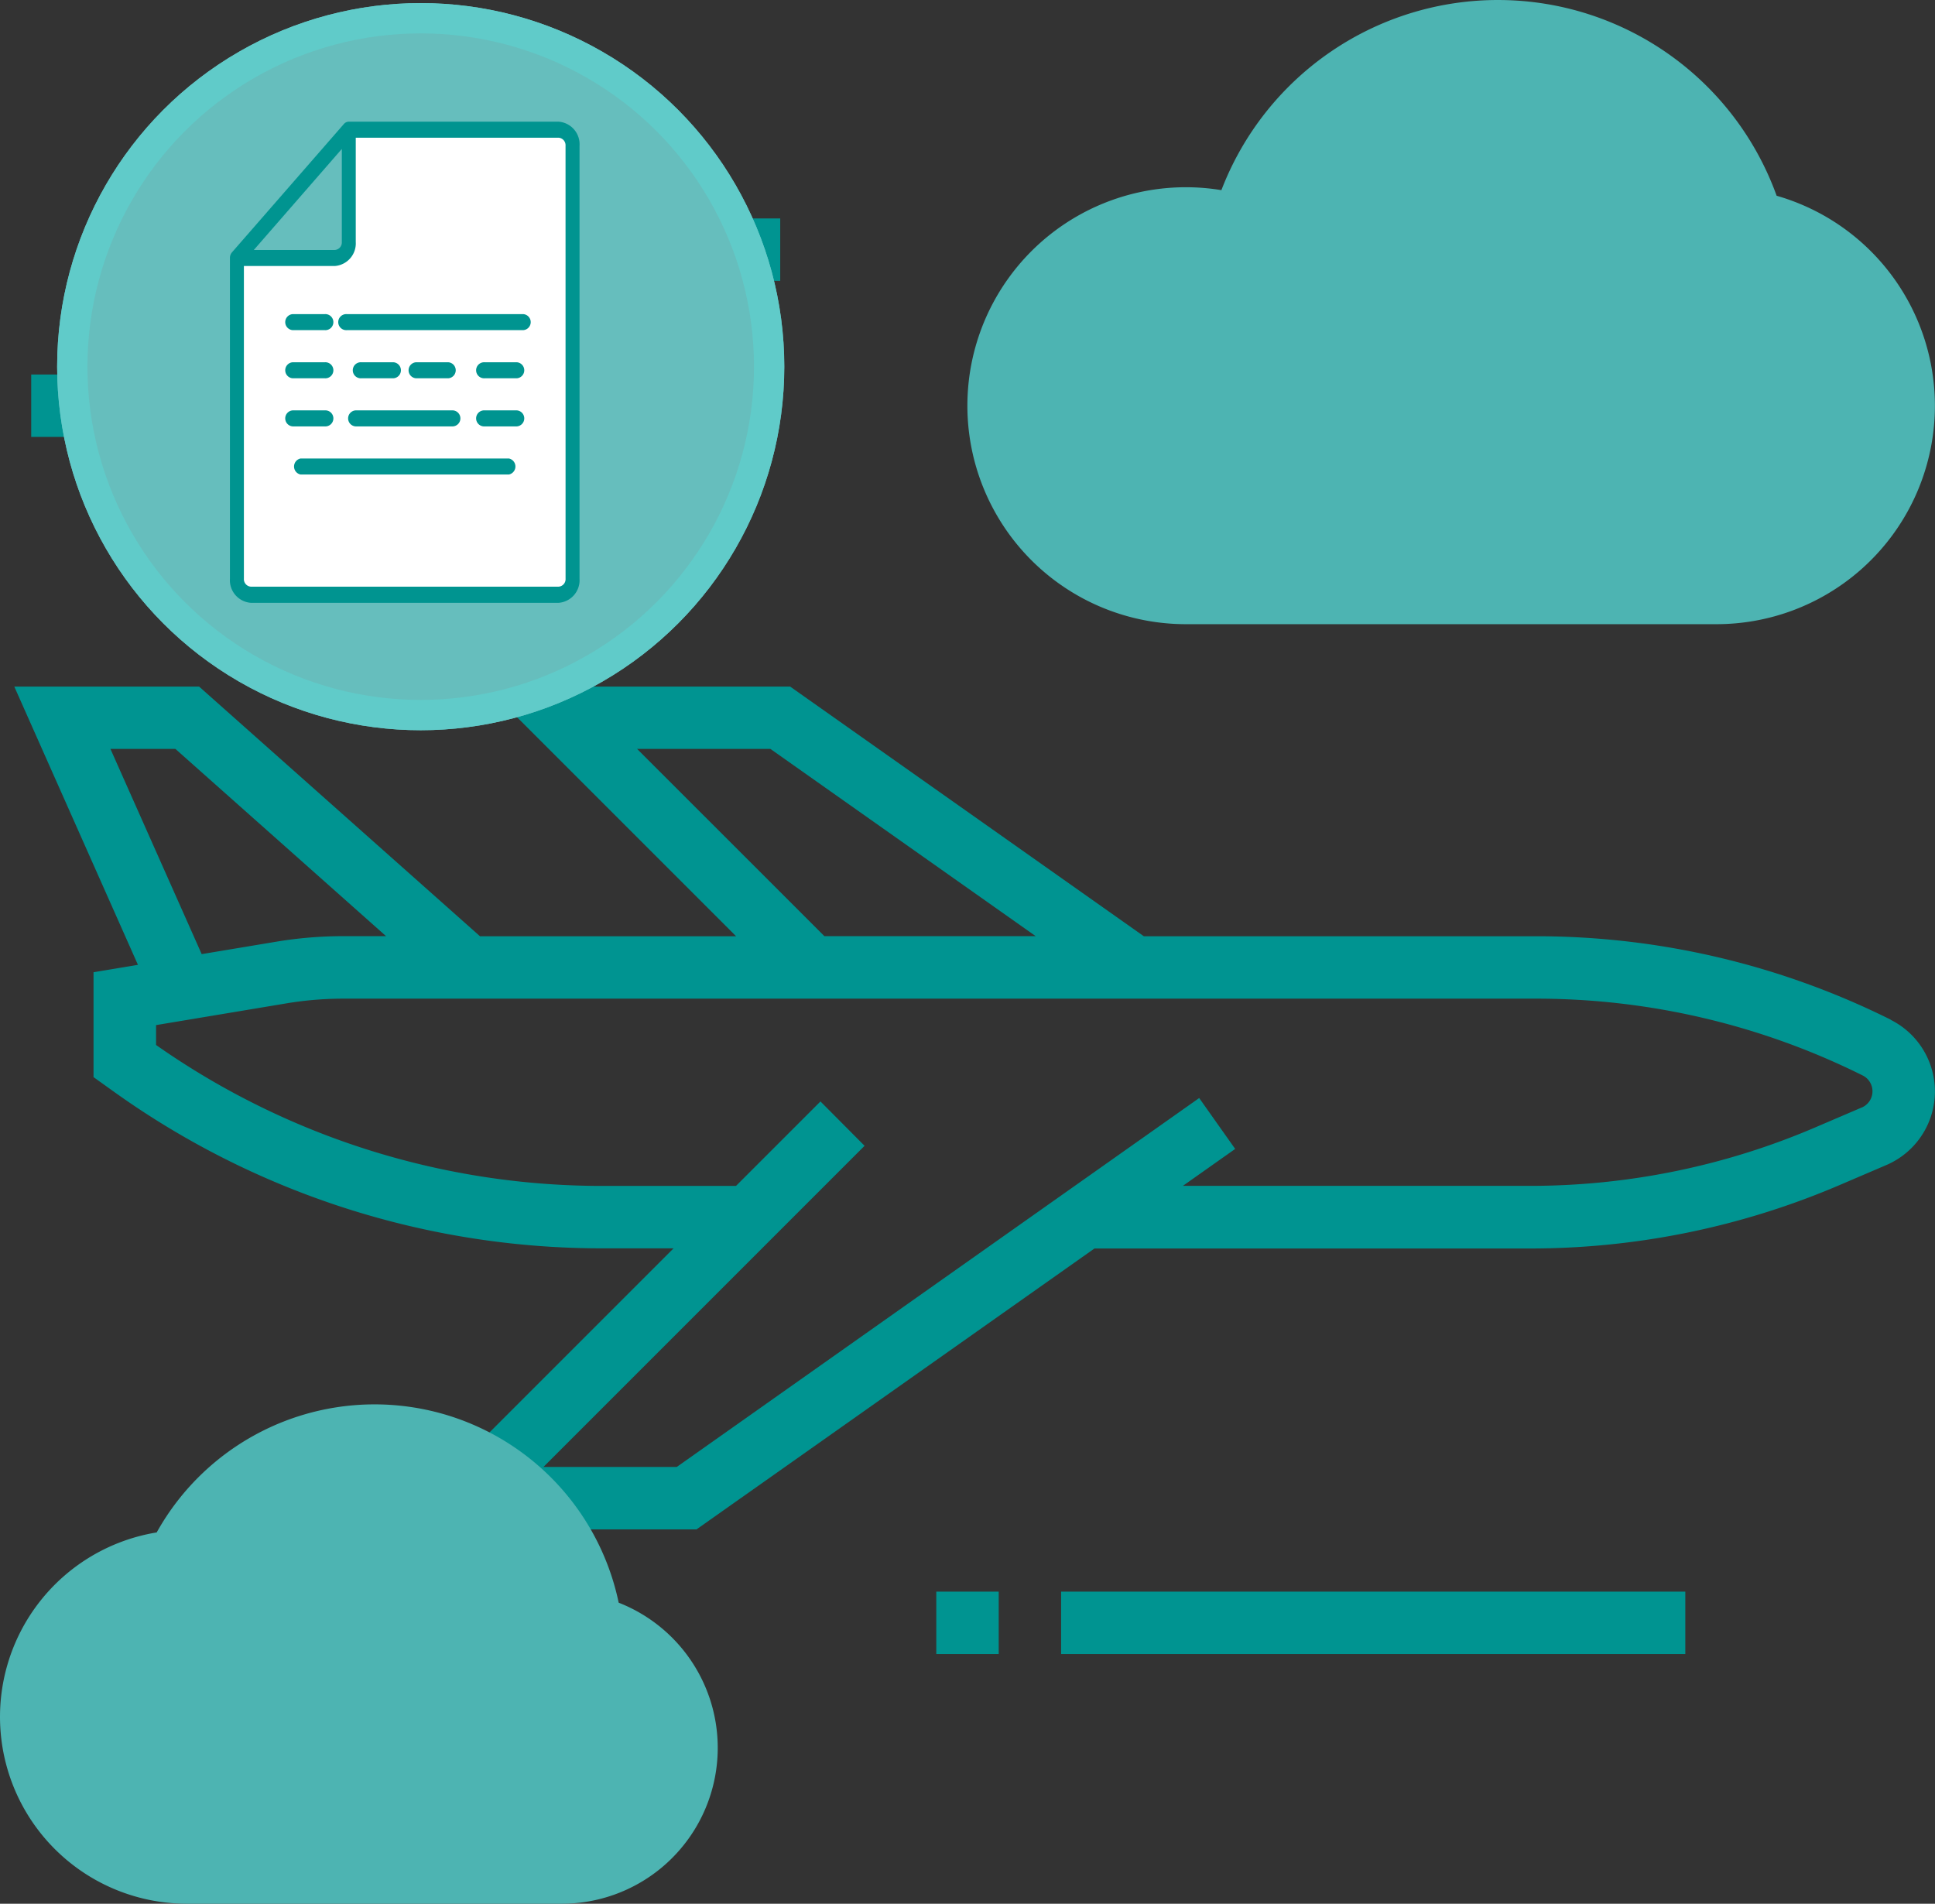 <svg xmlns="http://www.w3.org/2000/svg" width="63.866" height="62.835" viewBox="0 0 63.866 62.835">
  <rect x="0" y="0" width="63.866" height="62.835" fill="#333333" stroke="none"/>
  <g id="travel-cl" transform="translate(-467.114 -377.898)">
    <g id="travel" transform="translate(467.114 377.898)">
      <g id="Group_214" data-name="Group 214" transform="translate(0 0)">
        <path id="Path_521" data-name="Path 521" d="M172.342,22.984H154.831A7.211,7.211,0,1,1,156,8.658a9.777,9.777,0,0,1,18.326.185,7.21,7.21,0,0,1-1.989,14.141Z" transform="translate(-115.687 -2.382)" fill="#4db4b2"/>
        <path id="Path_522" data-name="Path 522" d="M64.125,118.137a26.207,26.207,0,0,0-11.664-2.754H39.473L27.8,107.143H17.775l8.241,8.241H17.563l-9.271-8.241h-6.1l4.081,9.184-1.466.244v3.462l.658.471a27.657,27.657,0,0,0,16.165,5.18h2.322l-7.537,7.537,1.053.7a6.265,6.265,0,0,1,.921.744l.3.295H24.71l13.134-9.271H52.2a25.939,25.939,0,0,0,10.274-2.109l1.508-.646a2.643,2.643,0,0,0,.14-4.793ZM22.748,109.2h4.4l8.756,6.18H28.929Zm-17.383,0H7.509l6.953,6.18H13.044a13.47,13.47,0,0,0-2.2.182l-2.467.411Zm57.808,11.833-1.508.646a23.871,23.871,0,0,1-9.462,1.943H40.762l1.726-1.219L41.3,120.723,24.056,132.9h-4.4l10.6-10.6L28.8,120.836l-2.788,2.788H21.634a25.611,25.611,0,0,1-14.763-4.652v-.656l4.311-.719a11.416,11.416,0,0,1,1.863-.154H52.461A24.14,24.14,0,0,1,63.2,119.979a.583.583,0,0,1-.03,1.057Z" transform="translate(-1.72 -84.481)" fill="#009491"/>
        <path id="Path_523" data-name="Path 523" d="M18.542,233.148H6.18a6.168,6.168,0,0,1-1.008-12.255,8.231,8.231,0,0,1,15.248,2.319,5.145,5.145,0,0,1-1.879,9.936Z" transform="translate(0 -170.313)" fill="#4db4b2"/>
        <rect id="Rectangle_159" data-name="Rectangle 159" width="20.602" height="2.06" transform="translate(35.023 52.534)" fill="#009491"/>
        <rect id="Rectangle_160" data-name="Rectangle 160" width="2.06" height="2.06" transform="translate(30.903 52.534)" fill="#009491"/>
        <rect id="Rectangle_161" data-name="Rectangle 161" width="16.481" height="2.06" transform="translate(9.271 7.21)" fill="#009491"/>
        <rect id="Rectangle_162" data-name="Rectangle 162" width="2.06" height="2.06" transform="translate(5.151 7.21)" fill="#009491"/>
        <rect id="Rectangle_163" data-name="Rectangle 163" width="15.451" height="2.06" transform="translate(5.151 12.361)" fill="#009491"/>
        <rect id="Rectangle_164" data-name="Rectangle 164" width="2.06" height="2.06" transform="translate(1.03 12.361)" fill="#009491"/>
      </g>
    </g>
    <g id="Group_411" data-name="Group 411" transform="translate(-996.801 -356.801)">
      <g id="Ellipse_107" data-name="Ellipse 107" transform="translate(1465.801 734.801)" fill="#66bebd" stroke="#60cbc9" stroke-width="1">
        <circle cx="12" cy="12" r="12" stroke="none"/>
        <circle cx="12" cy="12" r="11.5" fill="none"/>
      </g>
      <g id="file_2_" data-name="file (2)" transform="translate(1471.504 738.715)">
        <path id="Path_1718" data-name="Path 1718" d="M18.551,3H11.67V6.706a.5.5,0,0,1-.459.529H8V17.822a.5.5,0,0,0,.459.529H18.551a.5.5,0,0,0,.459-.529V3.529A.5.5,0,0,0,18.551,3Z" transform="translate(-7.735 -2.735)" fill="#fff"/>
        <g id="Group_359" data-name="Group 359" transform="translate(0 0)">
          <path id="Path_1719" data-name="Path 1719" d="M17.847,2H10.923a.217.217,0,0,0-.163.078L7.068,6.312A.286.286,0,0,0,7,6.5V17.087a.748.748,0,0,0,.692.794H17.847a.748.748,0,0,0,.692-.794V2.794A.748.748,0,0,0,17.847,2Zm-7.154.9V5.97a.249.249,0,0,1-.231.265H7.788Zm7.385,14.183a.249.249,0,0,1-.231.265H7.692a.249.249,0,0,1-.231-.265V6.764h3a.748.748,0,0,0,.692-.794V2.529h6.693a.249.249,0,0,1,.231.265Z" transform="translate(-7 -2)" fill="#009490"/>
          <path id="Path_1720" data-name="Path 1720" d="M16.323,26.529H15.265a.265.265,0,0,1,0-.529h1.059a.265.265,0,1,1,0,.529Z" transform="translate(-13.191 -19.648)" fill="#009490"/>
          <path id="Path_1721" data-name="Path 1721" d="M16.323,32.529H15.265a.265.265,0,0,1,0-.529h1.059a.265.265,0,1,1,0,.529Z" transform="translate(-13.191 -24.059)" fill="#009490"/>
          <path id="Path_1722" data-name="Path 1722" d="M16.323,38.529H15.265a.265.265,0,0,1,0-.529h1.059a.265.265,0,1,1,0,.529Z" transform="translate(-13.191 -28.471)" fill="#009490"/>
          <path id="Path_1723" data-name="Path 1723" d="M28.441,38.529H25.265a.265.265,0,1,1,0-.529h3.176a.265.265,0,0,1,0,.529Z" transform="translate(-21.083 -28.471)" fill="#009490"/>
          <path id="Path_1724" data-name="Path 1724" d="M26.323,32.529H25.265a.265.265,0,1,1,0-.529h1.059a.265.265,0,0,1,0,.529Z" transform="translate(-20.929 -24.059)" fill="#009490"/>
          <path id="Path_1725" data-name="Path 1725" d="M34.323,32.529H33.265a.265.265,0,0,1,0-.529h1.059a.265.265,0,0,1,0,.529Z" transform="translate(-27.12 -24.059)" fill="#009490"/>
          <path id="Path_1726" data-name="Path 1726" d="M44.323,32.529H43.265a.265.265,0,1,1,0-.529h1.059a.265.265,0,0,1,0,.529Z" transform="translate(-34.858 -24.059)" fill="#009490"/>
          <path id="Path_1727" data-name="Path 1727" d="M44.323,38.529H43.265a.265.265,0,1,1,0-.529h1.059a.265.265,0,0,1,0,.529Z" transform="translate(-34.858 -28.471)" fill="#009490"/>
          <path id="Path_1728" data-name="Path 1728" d="M31.088,26.529H25.265a.265.265,0,1,1,0-.529h5.823a.265.265,0,0,1,0,.529Z" transform="translate(-21.409 -19.648)" fill="#009490"/>
          <path id="Path_1729" data-name="Path 1729" d="M22.09,44.529H15.215a.27.27,0,0,1,0-.529H22.09a.27.27,0,0,1,0,.529Z" transform="translate(-12.883 -32.883)" fill="#009490"/>
        </g>
      </g>
    </g>
  </g>
</svg>
